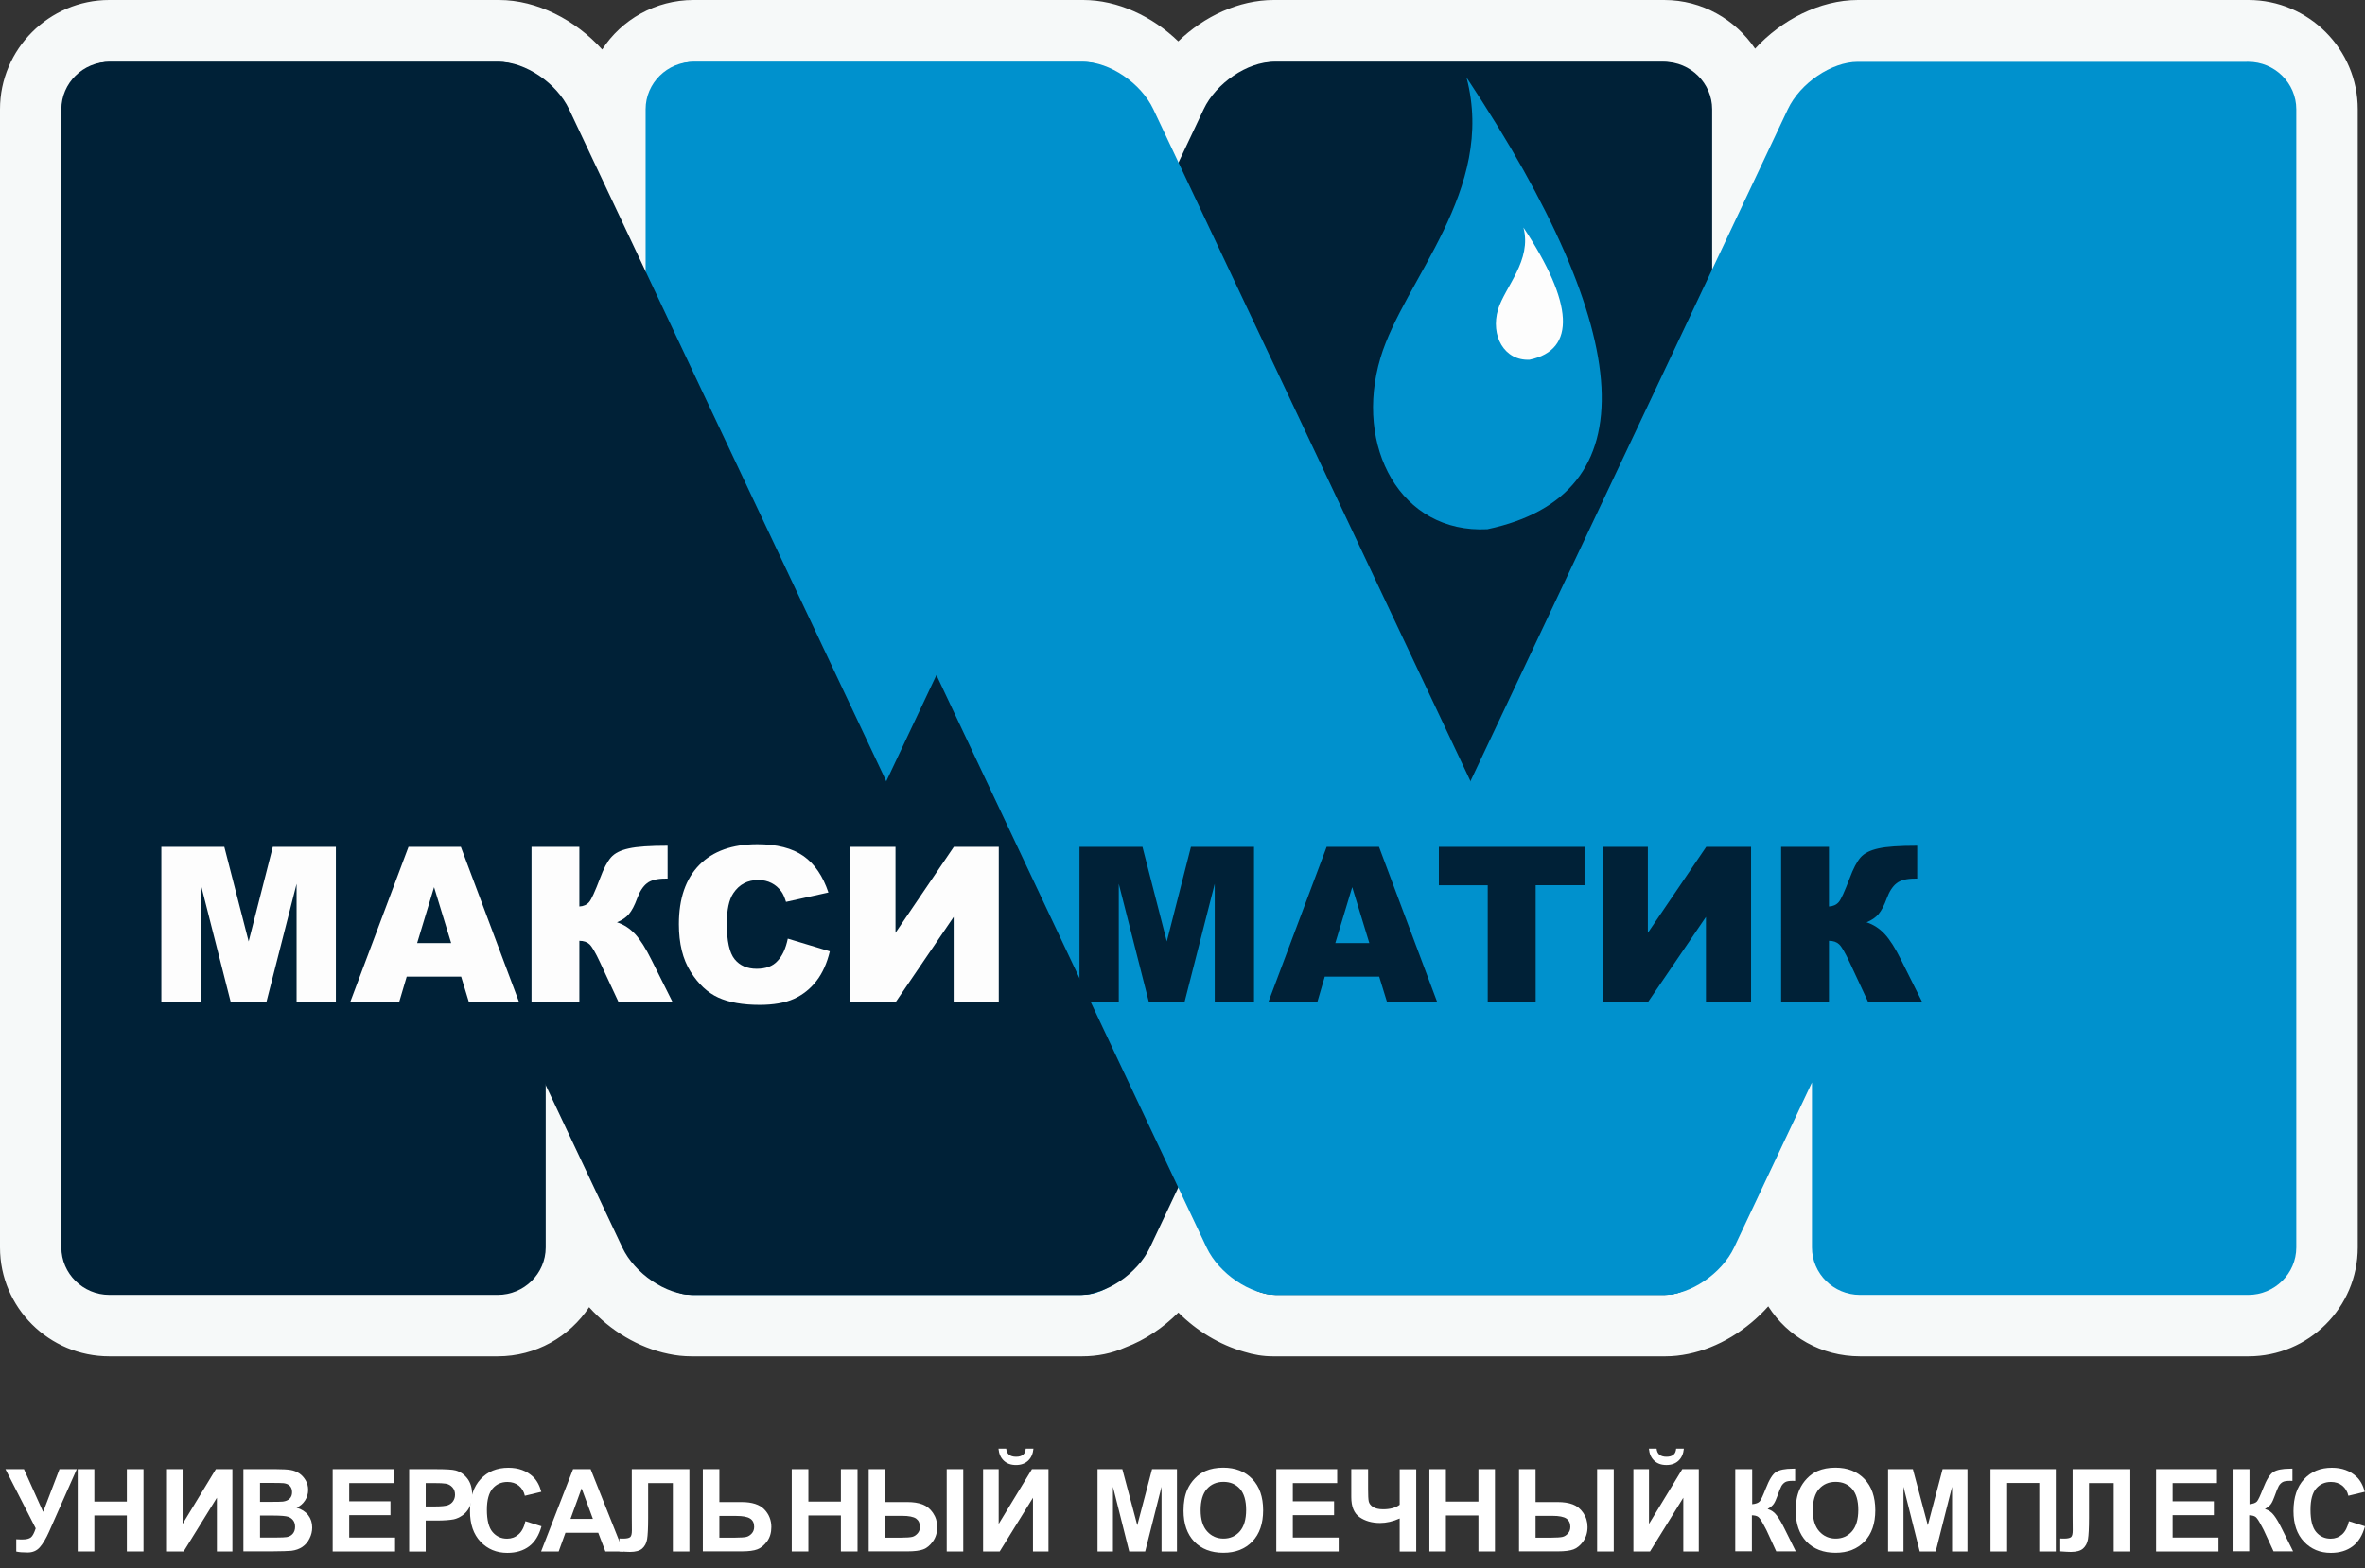 <?xml version="1.0" encoding="UTF-8"?> <!-- Generator: Adobe Illustrator 23.0.6, SVG Export Plug-In . SVG Version: 6.00 Build 0) --> <svg xmlns="http://www.w3.org/2000/svg" xmlns:xlink="http://www.w3.org/1999/xlink" id="Слой_1" x="0px" y="0px" viewBox="0 0 251.66 166.92" style="enable-background:new 0 0 251.66 166.92;" xml:space="preserve"><rect x="0" y="0" width="251.66" height="166.92" fill="#333333" stroke="none"/> <style type="text/css"> .st0{fill-rule:evenodd;clip-rule:evenodd;fill:#F6F9F9;} .st1{fill-rule:evenodd;clip-rule:evenodd;fill:#0091CD;} .st2{fill-rule:evenodd;clip-rule:evenodd;fill:#002137;} .st3{fill-rule:evenodd;clip-rule:evenodd;fill:#FDFDFD;} .st4{fill:#FDFDFD;} .st5{fill:#002137;} .st6{fill:#FFFFFF;} </style> <g> <path class="st0" d="M179.66,144.11c-0.83,0.17-1.61,0.26-2.44,0.26h-41.47c-0.13,0-0.22,0-0.3,0l0,0c-1.05,0-2.05-0.17-3.05-0.48 c-2.61-0.74-5.05-2.22-7.01-4.18c-1.61,1.61-3.53,2.92-5.62,3.7c-1.44,0.65-3.01,0.96-4.62,0.96H73.58c-0.83,0-1.66-0.09-2.44-0.26 c-3.18-0.65-6.23-2.48-8.45-4.97c-2.09,3.14-5.66,5.23-9.72,5.23H11.63c-6.4,0-11.63-5.18-11.63-11.59V11.63C0,5.23,5.23,0,11.63,0 h41.47c4.05,0,8.15,2.13,10.98,5.27C66.13,2.09,69.75,0,73.8,0h41.47c3.66,0,7.36,1.74,10.11,4.4c2.74-2.66,6.45-4.4,10.15-4.4 h41.56c4.05,0,7.58,2.09,9.67,5.18C189.55,2.13,193.65,0,197.7,0h41.56c6.4,0,11.63,5.23,11.63,11.63v121.15 c0,6.4-5.23,11.59-11.63,11.59h-41.34c-4.1,0-7.71-2.09-9.76-5.32C185.89,141.59,182.84,143.46,179.66,144.11L179.66,144.11z"></path> <path class="st1" d="M73.8,6.58h41.34c2.79,0,5.1,2.27,5.1,5.05v121.15c0,2.79-2.31,5.05-5.1,5.05H73.8c-2.79,0-5.1-2.27-5.1-5.05 V11.63C68.7,8.84,71.01,6.58,73.8,6.58L73.8,6.58z"></path> <path class="st2" d="M135.75,6.58h41.34c2.79,0,5.1,2.27,5.1,5.05v121.15c0,2.79-2.31,5.05-5.1,5.05h-41.34 c-2.79,0-5.1-2.27-5.1-5.05V11.63C130.65,8.84,132.96,6.58,135.75,6.58L135.75,6.58z"></path> <path class="st2" d="M11.72,6.58h41.39c2.79,0,6.14,2.27,7.45,5.05l57.16,121.15c1.31,2.79,0.13,5.05-2.66,5.05H73.67 c-2.79,0-6.14-2.27-7.45-5.05L9.06,11.63C7.71,8.84,8.93,6.58,11.72,6.58L11.72,6.58z"></path> <path class="st2" d="M176.87,6.58h-41.34c-2.79,0-6.14,2.27-7.45,5.05l-57.2,121.15c-1.31,2.79-0.09,5.05,2.7,5.05h41.34 c2.79,0,6.14-2.27,7.45-5.05l57.2-121.15C180.88,8.84,179.66,6.58,176.87,6.58L176.87,6.58z M11.63,6.58h41.34 c2.79,0,5.1,2.27,5.1,5.05v121.15c0,2.79-2.31,5.05-5.1,5.05H11.63c-2.79,0-5.1-2.27-5.1-5.05V11.63 C6.53,8.84,8.84,6.58,11.63,6.58L11.63,6.58z"></path> <path class="st1" d="M73.89,6.58h41.39c2.79,0,6.14,2.27,7.45,5.05l57.16,121.15c1.31,2.79,0.13,5.05-2.66,5.05h-41.39 c-2.79,0-6.14-2.27-7.45-5.05L71.23,11.63C69.88,8.84,71.1,6.58,73.89,6.58L73.89,6.58z"></path> <path class="st1" d="M239.04,6.58h-41.13h-0.22c-2.79,0-6.14,2.27-7.45,5.05l-57.2,121.15c-1.31,2.79-0.09,5.05,2.7,5.05h41.34 c2.79,0,6.14-2.27,7.45-5.05l8.28-17.56v17.56c0,2.79,2.31,5.05,5.1,5.05h41.34c2.79,0,5.1-2.27,5.1-5.05V11.63 c0-2.79-2.31-5.05-5.1-5.05H239.04z"></path> <path class="st1" d="M158.27,56.33c-9.24,0.48-14.2-8.8-11.37-18.25c2.48-8.28,12.33-17.82,9.15-29.84 C174.22,35.64,175.44,52.71,158.27,56.33L158.27,56.33z"></path> <path class="st3" d="M162.76,38.29c-2.7,0.13-4.18-2.57-3.35-5.36c0.74-2.4,3.62-5.23,2.7-8.71 C167.42,32.24,167.77,37.25,162.76,38.29L162.76,38.29z"></path> <g> <path class="st4" d="M17.16,90.14h6.71l2.59,10.07l2.57-10.07h6.71v16.54h-4.18V94.07l-3.22,12.62h-3.78l-3.21-12.62v12.62h-4.18 V90.14z"></path> </g> <g> <path class="st4" d="M49.07,103.95h-5.79l-0.81,2.73h-5.21l6.21-16.54h5.57l6.2,16.54H49.9L49.07,103.95z M48.01,100.38 l-1.82-5.95l-1.8,5.95H48.01z"></path> </g> <g> <path class="st4" d="M71.58,106.68h-5.75l-1.99-4.27c-0.47-1.01-0.84-1.64-1.1-1.89c-0.26-0.25-0.62-0.38-1.09-0.38v6.54h-5.09 V90.14h5.09v6.35c0.44-0.02,0.79-0.18,1.04-0.47c0.25-0.29,0.63-1.14,1.16-2.53c0.38-1.03,0.77-1.77,1.16-2.22 c0.39-0.45,1.02-0.77,1.9-0.96c0.88-0.2,2.26-0.29,4.13-0.29v3.5h-0.26c-0.87,0-1.52,0.17-1.94,0.5s-0.77,0.87-1.04,1.61 c-0.27,0.74-0.56,1.29-0.87,1.66s-0.74,0.66-1.28,0.88c0.74,0.24,1.38,0.66,1.93,1.25c0.55,0.59,1.13,1.51,1.75,2.76L71.58,106.68 z"></path> </g> <g> <path class="st4" d="M83.83,99.91l4.47,1.35c-0.3,1.26-0.77,2.31-1.42,3.15c-0.65,0.84-1.45,1.48-2.4,1.91 c-0.96,0.43-2.18,0.64-3.65,0.64c-1.79,0-3.26-0.26-4.4-0.78s-2.12-1.44-2.95-2.76c-0.83-1.32-1.24-3-1.24-5.05 c0-2.74,0.73-4.84,2.18-6.31s3.51-2.2,6.17-2.2c2.08,0,3.71,0.42,4.91,1.26c1.19,0.84,2.07,2.14,2.65,3.88l-4.51,1 c-0.16-0.5-0.32-0.87-0.5-1.11c-0.29-0.39-0.63-0.69-1.05-0.9c-0.41-0.21-0.88-0.32-1.39-0.32c-1.16,0-2.04,0.47-2.66,1.4 c-0.47,0.69-0.7,1.78-0.7,3.26c0,1.83,0.28,3.09,0.83,3.77s1.34,1.02,2.34,1.02c0.98,0,1.71-0.27,2.21-0.82 C83.25,101.76,83.61,100.96,83.83,99.91z"></path> </g> <g> <path class="st4" d="M106.28,90.14v16.54h-4.8V97.6l-6.18,9.08h-4.82V90.14h4.81v9.15l6.21-9.15H106.28z"></path> </g> <g> <path class="st5" d="M114.86,90.14h6.71l2.59,10.07l2.57-10.07h6.71v16.54h-4.18V94.07l-3.22,12.62h-3.78l-3.21-12.62v12.62h-4.18 V90.14z"></path> </g> <g> <path class="st5" d="M146.76,103.95h-5.79l-0.8,2.73h-5.21l6.21-16.54h5.57l6.2,16.54h-5.34L146.76,103.95z M145.71,100.38 l-1.82-5.95l-1.8,5.95H145.71z"></path> </g> <g> <path class="st5" d="M153.1,90.14h15.51v4.08h-5.2v12.46h-5.1V94.23h-5.2V90.14z"></path> </g> <g> <path class="st5" d="M186.33,90.14v16.54h-4.8V97.6l-6.18,9.08h-4.81V90.14h4.81v9.15l6.21-9.15H186.33z"></path> </g> <g> <path class="st5" d="M204.55,106.68h-5.75l-1.99-4.27c-0.47-1.01-0.84-1.64-1.1-1.89c-0.26-0.25-0.62-0.38-1.09-0.38v6.54h-5.09 V90.14h5.09v6.35c0.44-0.02,0.79-0.18,1.04-0.47c0.25-0.29,0.63-1.14,1.16-2.53c0.38-1.03,0.77-1.77,1.16-2.22s1.03-0.77,1.9-0.96 c0.88-0.2,2.26-0.29,4.13-0.29v3.5h-0.26c-0.87,0-1.52,0.17-1.94,0.5s-0.77,0.87-1.04,1.61c-0.27,0.74-0.56,1.29-0.87,1.66 s-0.74,0.66-1.28,0.88c0.74,0.24,1.38,0.66,1.93,1.25c0.55,0.59,1.13,1.51,1.75,2.76L204.55,106.68z"></path> </g> <g> <path class="st6" d="M0.58,156.38h1.97l2.04,4.55l1.74-4.55h1.84l-2.95,6.66c-0.32,0.72-0.65,1.27-0.98,1.65s-0.77,0.56-1.29,0.56 c-0.52,0-0.93-0.03-1.22-0.1v-1.31c0.25,0.02,0.48,0.02,0.68,0.02c0.41,0,0.7-0.08,0.88-0.22s0.35-0.47,0.51-0.96L0.58,156.38z"></path> </g> <g> <path class="st6" d="M8.27,165.14v-8.76h1.77v3.45h3.46v-3.45h1.77v8.76h-1.77v-3.83h-3.46v3.83H8.27z"></path> </g> <g> <path class="st6" d="M17.78,156.38h1.65v5.83l3.54-5.83h1.76v8.76h-1.65v-5.72l-3.54,5.72h-1.77V156.38z"></path> </g> <g> <path class="st6" d="M25.9,156.38h3.49c0.69,0,1.21,0.03,1.55,0.09s0.64,0.18,0.91,0.36c0.27,0.18,0.49,0.43,0.67,0.73 c0.18,0.3,0.27,0.65,0.27,1.02c0,0.41-0.11,0.79-0.33,1.13c-0.22,0.34-0.52,0.6-0.9,0.77c0.53,0.16,0.94,0.42,1.23,0.79 c0.29,0.38,0.43,0.81,0.43,1.32c0,0.4-0.09,0.79-0.28,1.16c-0.18,0.38-0.44,0.68-0.76,0.9c-0.32,0.22-0.71,0.36-1.18,0.42 c-0.29,0.03-1,0.05-2.13,0.06H25.9V156.38z M27.67,157.84v2.02h1.16c0.69,0,1.11-0.01,1.28-0.03c0.3-0.04,0.54-0.14,0.71-0.31 c0.17-0.17,0.26-0.4,0.26-0.68c0-0.27-0.07-0.49-0.22-0.66c-0.15-0.17-0.37-0.27-0.67-0.31c-0.17-0.02-0.68-0.03-1.51-0.03H27.67z M27.67,161.32v2.34h1.63c0.64,0,1.04-0.02,1.21-0.05c0.26-0.05,0.48-0.16,0.64-0.35s0.25-0.43,0.25-0.74 c0-0.26-0.06-0.49-0.19-0.67c-0.13-0.18-0.31-0.32-0.55-0.4c-0.24-0.08-0.76-0.13-1.57-0.13H27.67z"></path> </g> <g> <path class="st6" d="M35.4,165.14v-8.76h6.48v1.48h-4.72v1.94h4.39v1.48h-4.39v2.38h4.88v1.48H35.4z"></path> </g> <g> <path class="st6" d="M43.54,165.14v-8.76h2.83c1.07,0,1.77,0.04,2.1,0.13c0.5,0.13,0.92,0.42,1.26,0.86 c0.34,0.44,0.51,1.01,0.51,1.71c0,0.54-0.1,0.99-0.29,1.36c-0.19,0.37-0.44,0.65-0.74,0.86c-0.3,0.21-0.61,0.35-0.92,0.42 c-0.42,0.08-1.03,0.13-1.83,0.13H45.3v3.3H43.54z M45.3,157.86v2.49h0.97c0.7,0,1.16-0.05,1.4-0.14c0.23-0.09,0.42-0.23,0.55-0.43 s0.2-0.42,0.2-0.68c0-0.32-0.09-0.58-0.28-0.79s-0.42-0.34-0.71-0.39c-0.21-0.04-0.63-0.06-1.27-0.06H45.3z"></path> </g> <g> <path class="st6" d="M55.91,161.92l1.71,0.54c-0.26,0.96-0.7,1.67-1.31,2.13c-0.61,0.46-1.38,0.7-2.32,0.7 c-1.16,0-2.11-0.4-2.86-1.19c-0.75-0.79-1.12-1.88-1.12-3.26c0-1.46,0.38-2.59,1.13-3.4c0.75-0.81,1.74-1.21,2.96-1.21 c1.07,0,1.94,0.32,2.61,0.95c0.4,0.37,0.7,0.91,0.89,1.61l-1.75,0.42c-0.1-0.45-0.32-0.81-0.65-1.08 c-0.33-0.26-0.73-0.39-1.2-0.39c-0.65,0-1.17,0.23-1.58,0.7c-0.4,0.47-0.61,1.22-0.61,2.26c0,1.11,0.2,1.9,0.6,2.37 c0.4,0.47,0.91,0.71,1.55,0.71c0.47,0,0.87-0.15,1.21-0.45C55.52,163.03,55.77,162.56,55.91,161.92z"></path> </g> <g> <path class="st6" d="M66.34,165.14h-1.92l-0.76-1.99h-3.49l-0.72,1.99h-1.87l3.4-8.76h1.87L66.34,165.14z M63.09,161.67l-1.2-3.25 l-1.18,3.25H63.09z"></path> </g> <g> <path class="st6" d="M67.24,156.38h6.12v8.76H71.6v-7.28h-2.63v3.74c0,1.07-0.04,1.82-0.11,2.24c-0.07,0.42-0.25,0.75-0.52,0.99 s-0.71,0.36-1.3,0.36c-0.21,0-0.58-0.02-1.13-0.06v-1.37l0.39,0.01c0.37,0,0.62-0.05,0.75-0.15c0.13-0.1,0.19-0.34,0.19-0.73 l-0.01-1.51V156.38z"></path> </g> <g> <path class="st6" d="M74.78,156.38h1.77v3.5h2.36c1.11,0,1.92,0.26,2.42,0.78c0.5,0.52,0.75,1.15,0.75,1.88 c0,0.6-0.15,1.11-0.45,1.52s-0.65,0.7-1.03,0.85s-0.95,0.22-1.68,0.22h-4.13V156.38z M76.54,163.67h1.72 c0.56,0,0.94-0.03,1.16-0.08c0.21-0.05,0.41-0.18,0.58-0.37c0.17-0.19,0.25-0.43,0.25-0.7c0-0.4-0.14-0.7-0.43-0.88 c-0.29-0.19-0.78-0.28-1.48-0.28h-1.79V163.67z"></path> </g> <g> <path class="st6" d="M84.25,165.14v-8.76h1.77v3.45h3.46v-3.45h1.77v8.76h-1.77v-3.83h-3.46v3.83H84.25z"></path> </g> <g> <path class="st6" d="M92.43,156.38h1.77v3.5h2.36c0.62,0,1.15,0.08,1.6,0.25c0.45,0.17,0.82,0.47,1.12,0.91 c0.3,0.44,0.45,0.94,0.45,1.5c0,0.59-0.15,1.1-0.46,1.53c-0.31,0.43-0.65,0.71-1.03,0.85c-0.38,0.14-0.94,0.21-1.67,0.21h-4.13 V156.38z M94.19,163.67h1.72c0.55,0,0.93-0.03,1.15-0.08s0.41-0.18,0.58-0.37c0.17-0.19,0.25-0.42,0.25-0.7 c0-0.39-0.14-0.68-0.41-0.88c-0.28-0.19-0.77-0.29-1.49-0.29h-1.79V163.67z M100.74,156.38h1.76v8.76h-1.76V156.38z"></path> </g> <g> <path class="st6" d="M104.62,156.38h1.65v5.83l3.54-5.83h1.76v8.76h-1.65v-5.72l-3.54,5.72h-1.77V156.38z M109.15,154.2h0.82 c-0.05,0.54-0.24,0.97-0.57,1.28s-0.76,0.46-1.29,0.46c-0.53,0-0.96-0.15-1.29-0.46c-0.33-0.31-0.52-0.73-0.57-1.28h0.82 c0.03,0.28,0.13,0.5,0.3,0.64s0.42,0.22,0.75,0.22c0.33,0,0.57-0.07,0.75-0.22S109.12,154.48,109.15,154.2z"></path> </g> <g> <path class="st6" d="M116.79,165.14v-8.76h2.64l1.59,5.97l1.57-5.97h2.65v8.76h-1.64v-6.89l-1.74,6.89h-1.7l-1.73-6.89v6.89 H116.79z"></path> </g> <g> <path class="st6" d="M125.94,160.81c0-0.89,0.13-1.64,0.4-2.25c0.2-0.45,0.47-0.85,0.81-1.2s0.72-0.62,1.13-0.79 c0.54-0.23,1.17-0.35,1.88-0.35c1.29,0,2.32,0.4,3.09,1.2c0.77,0.8,1.16,1.91,1.16,3.34c0,1.41-0.38,2.52-1.15,3.32 c-0.77,0.8-1.79,1.2-3.08,1.2c-1.3,0-2.33-0.4-3.1-1.19C126.33,163.3,125.94,162.21,125.94,160.81z M127.76,160.75 c0,0.99,0.23,1.74,0.69,2.25c0.46,0.51,1.04,0.77,1.74,0.77c0.7,0,1.28-0.25,1.73-0.76s0.68-1.27,0.68-2.29 c0-1-0.22-1.75-0.66-2.25c-0.44-0.49-1.02-0.74-1.75-0.74s-1.31,0.25-1.76,0.75C127.98,158.99,127.76,159.75,127.76,160.75z"></path> </g> <g> <path class="st6" d="M135.81,165.14v-8.76h6.48v1.48h-4.72v1.94h4.39v1.48h-4.39v2.38h4.88v1.48H135.81z"></path> </g> <g> <path class="st6" d="M143.81,156.38h1.77v2.09c0,0.68,0.02,1.13,0.07,1.35c0.05,0.22,0.2,0.41,0.44,0.58 c0.25,0.16,0.61,0.25,1.08,0.25c0.38,0,0.71-0.04,1.01-0.12c0.29-0.08,0.55-0.2,0.76-0.36v-3.78h1.76v8.76h-1.76v-3.52 c-0.36,0.16-0.71,0.28-1.06,0.36s-0.69,0.12-1.02,0.12c-0.87,0-1.6-0.21-2.19-0.62c-0.59-0.41-0.88-1.13-0.88-2.14V156.38z"></path> </g> <g> <path class="st6" d="M152.1,165.14v-8.76h1.76v3.45h3.46v-3.45h1.76v8.76h-1.76v-3.83h-3.46v3.83H152.1z"></path> </g> <g> <path class="st6" d="M161.64,156.38h1.76v3.5h2.36c0.62,0,1.15,0.08,1.6,0.25c0.45,0.17,0.82,0.47,1.12,0.91 c0.3,0.44,0.45,0.94,0.45,1.5c0,0.59-0.16,1.1-0.46,1.53c-0.31,0.43-0.66,0.71-1.03,0.85c-0.38,0.14-0.94,0.21-1.67,0.21h-4.13 V156.38z M163.4,163.67h1.72c0.55,0,0.93-0.03,1.15-0.08s0.41-0.18,0.58-0.37c0.17-0.19,0.25-0.42,0.25-0.7 c0-0.39-0.14-0.68-0.42-0.88c-0.28-0.19-0.77-0.29-1.49-0.29h-1.79V163.67z M169.95,156.38h1.77v8.76h-1.77V156.38z"></path> </g> <g> <path class="st6" d="M173.82,156.38h1.65v5.83l3.54-5.83h1.76v8.76h-1.65v-5.72l-3.54,5.72h-1.77V156.38z M178.36,154.2h0.82 c-0.05,0.54-0.24,0.97-0.57,1.28s-0.76,0.46-1.29,0.46c-0.53,0-0.96-0.15-1.29-0.46s-0.52-0.73-0.57-1.28h0.82 c0.03,0.28,0.13,0.5,0.3,0.64s0.42,0.22,0.75,0.22s0.57-0.07,0.75-0.22S178.33,154.48,178.36,154.2z"></path> </g> <g> <path class="st6" d="M184.68,156.38h1.77v3.73c0.39-0.04,0.66-0.14,0.8-0.3c0.14-0.16,0.35-0.62,0.64-1.36 c0.37-0.95,0.73-1.54,1.1-1.77c0.37-0.23,0.96-0.35,1.77-0.35c0.04,0,0.13,0,0.26-0.01v1.31l-0.25-0.01 c-0.36,0-0.63,0.04-0.79,0.13s-0.3,0.23-0.41,0.41c-0.1,0.18-0.26,0.56-0.46,1.13c-0.11,0.3-0.22,0.56-0.35,0.76 s-0.35,0.39-0.67,0.57c0.39,0.11,0.72,0.34,0.97,0.68c0.26,0.34,0.54,0.82,0.84,1.43l1.19,2.4h-2.08l-1.04-2.26 c-0.02-0.03-0.05-0.09-0.1-0.19c-0.02-0.03-0.09-0.17-0.22-0.41c-0.23-0.43-0.41-0.7-0.56-0.81c-0.15-0.11-0.37-0.16-0.67-0.17 v3.83h-1.77V156.38z"></path> </g> <g> <path class="st6" d="M191.08,160.81c0-0.89,0.13-1.64,0.4-2.25c0.2-0.45,0.47-0.85,0.81-1.2s0.72-0.62,1.13-0.79 c0.54-0.23,1.17-0.35,1.88-0.35c1.29,0,2.32,0.4,3.09,1.2c0.77,0.8,1.16,1.91,1.16,3.34c0,1.41-0.38,2.52-1.15,3.32 c-0.77,0.8-1.79,1.2-3.08,1.2c-1.3,0-2.33-0.4-3.1-1.19C191.47,163.3,191.08,162.21,191.08,160.81z M192.9,160.75 c0,0.99,0.23,1.74,0.69,2.25s1.04,0.77,1.74,0.77c0.7,0,1.28-0.25,1.73-0.76s0.68-1.27,0.68-2.29c0-1-0.22-1.75-0.66-2.25 c-0.44-0.49-1.02-0.74-1.75-0.74s-1.31,0.25-1.76,0.75C193.12,158.99,192.9,159.75,192.9,160.75z"></path> </g> <g> <path class="st6" d="M200.91,165.14v-8.76h2.64l1.59,5.97l1.57-5.97h2.65v8.76h-1.64v-6.89l-1.74,6.89h-1.7l-1.73-6.89v6.89 H200.91z"></path> </g> <g> <path class="st6" d="M211.81,156.38h6.95v8.76H217v-7.29h-3.42v7.29h-1.77V156.38z"></path> </g> <g> <path class="st6" d="M220.57,156.38h6.12v8.76h-1.77v-7.28h-2.63v3.74c0,1.07-0.04,1.82-0.11,2.24c-0.07,0.42-0.25,0.75-0.52,0.99 s-0.71,0.36-1.3,0.36c-0.21,0-0.58-0.02-1.13-0.06v-1.37l0.39,0.01c0.37,0,0.62-0.05,0.75-0.15c0.13-0.1,0.19-0.34,0.19-0.73 l-0.01-1.51V156.38z"></path> </g> <g> <path class="st6" d="M229.43,165.14v-8.76h6.48v1.48h-4.72v1.94h4.39v1.48h-4.39v2.38h4.88v1.48H229.43z"></path> </g> <g> <path class="st6" d="M237.6,156.38h1.77v3.73c0.39-0.04,0.66-0.14,0.8-0.3c0.14-0.16,0.35-0.62,0.64-1.36 c0.37-0.95,0.73-1.54,1.1-1.77c0.37-0.23,0.96-0.35,1.77-0.35c0.04,0,0.13,0,0.26-0.01v1.31l-0.25-0.01 c-0.36,0-0.63,0.04-0.79,0.13s-0.3,0.23-0.41,0.41c-0.1,0.18-0.26,0.56-0.46,1.13c-0.11,0.3-0.22,0.56-0.35,0.76 s-0.35,0.39-0.67,0.57c0.39,0.11,0.72,0.34,0.97,0.68c0.26,0.34,0.54,0.82,0.84,1.43l1.19,2.4h-2.08l-1.04-2.26 c-0.02-0.03-0.05-0.09-0.1-0.19c-0.02-0.03-0.09-0.17-0.22-0.41c-0.23-0.43-0.41-0.7-0.56-0.81c-0.15-0.11-0.37-0.16-0.67-0.17 v3.83h-1.77V156.38z"></path> </g> <g> <path class="st6" d="M249.95,161.92l1.71,0.54c-0.26,0.96-0.7,1.67-1.31,2.13s-1.38,0.7-2.32,0.7c-1.16,0-2.12-0.4-2.86-1.19 c-0.75-0.79-1.12-1.88-1.12-3.26c0-1.46,0.38-2.59,1.13-3.4c0.75-0.81,1.74-1.21,2.96-1.21c1.07,0,1.94,0.32,2.61,0.95 c0.4,0.37,0.7,0.91,0.89,1.61l-1.75,0.42c-0.1-0.45-0.32-0.81-0.65-1.08c-0.33-0.26-0.73-0.39-1.2-0.39 c-0.65,0-1.17,0.23-1.58,0.7c-0.4,0.47-0.6,1.22-0.6,2.26c0,1.11,0.2,1.9,0.6,2.37c0.4,0.47,0.91,0.71,1.55,0.71 c0.47,0,0.87-0.15,1.21-0.45C249.56,163.03,249.8,162.56,249.95,161.92z"></path> </g> </g> </svg> 